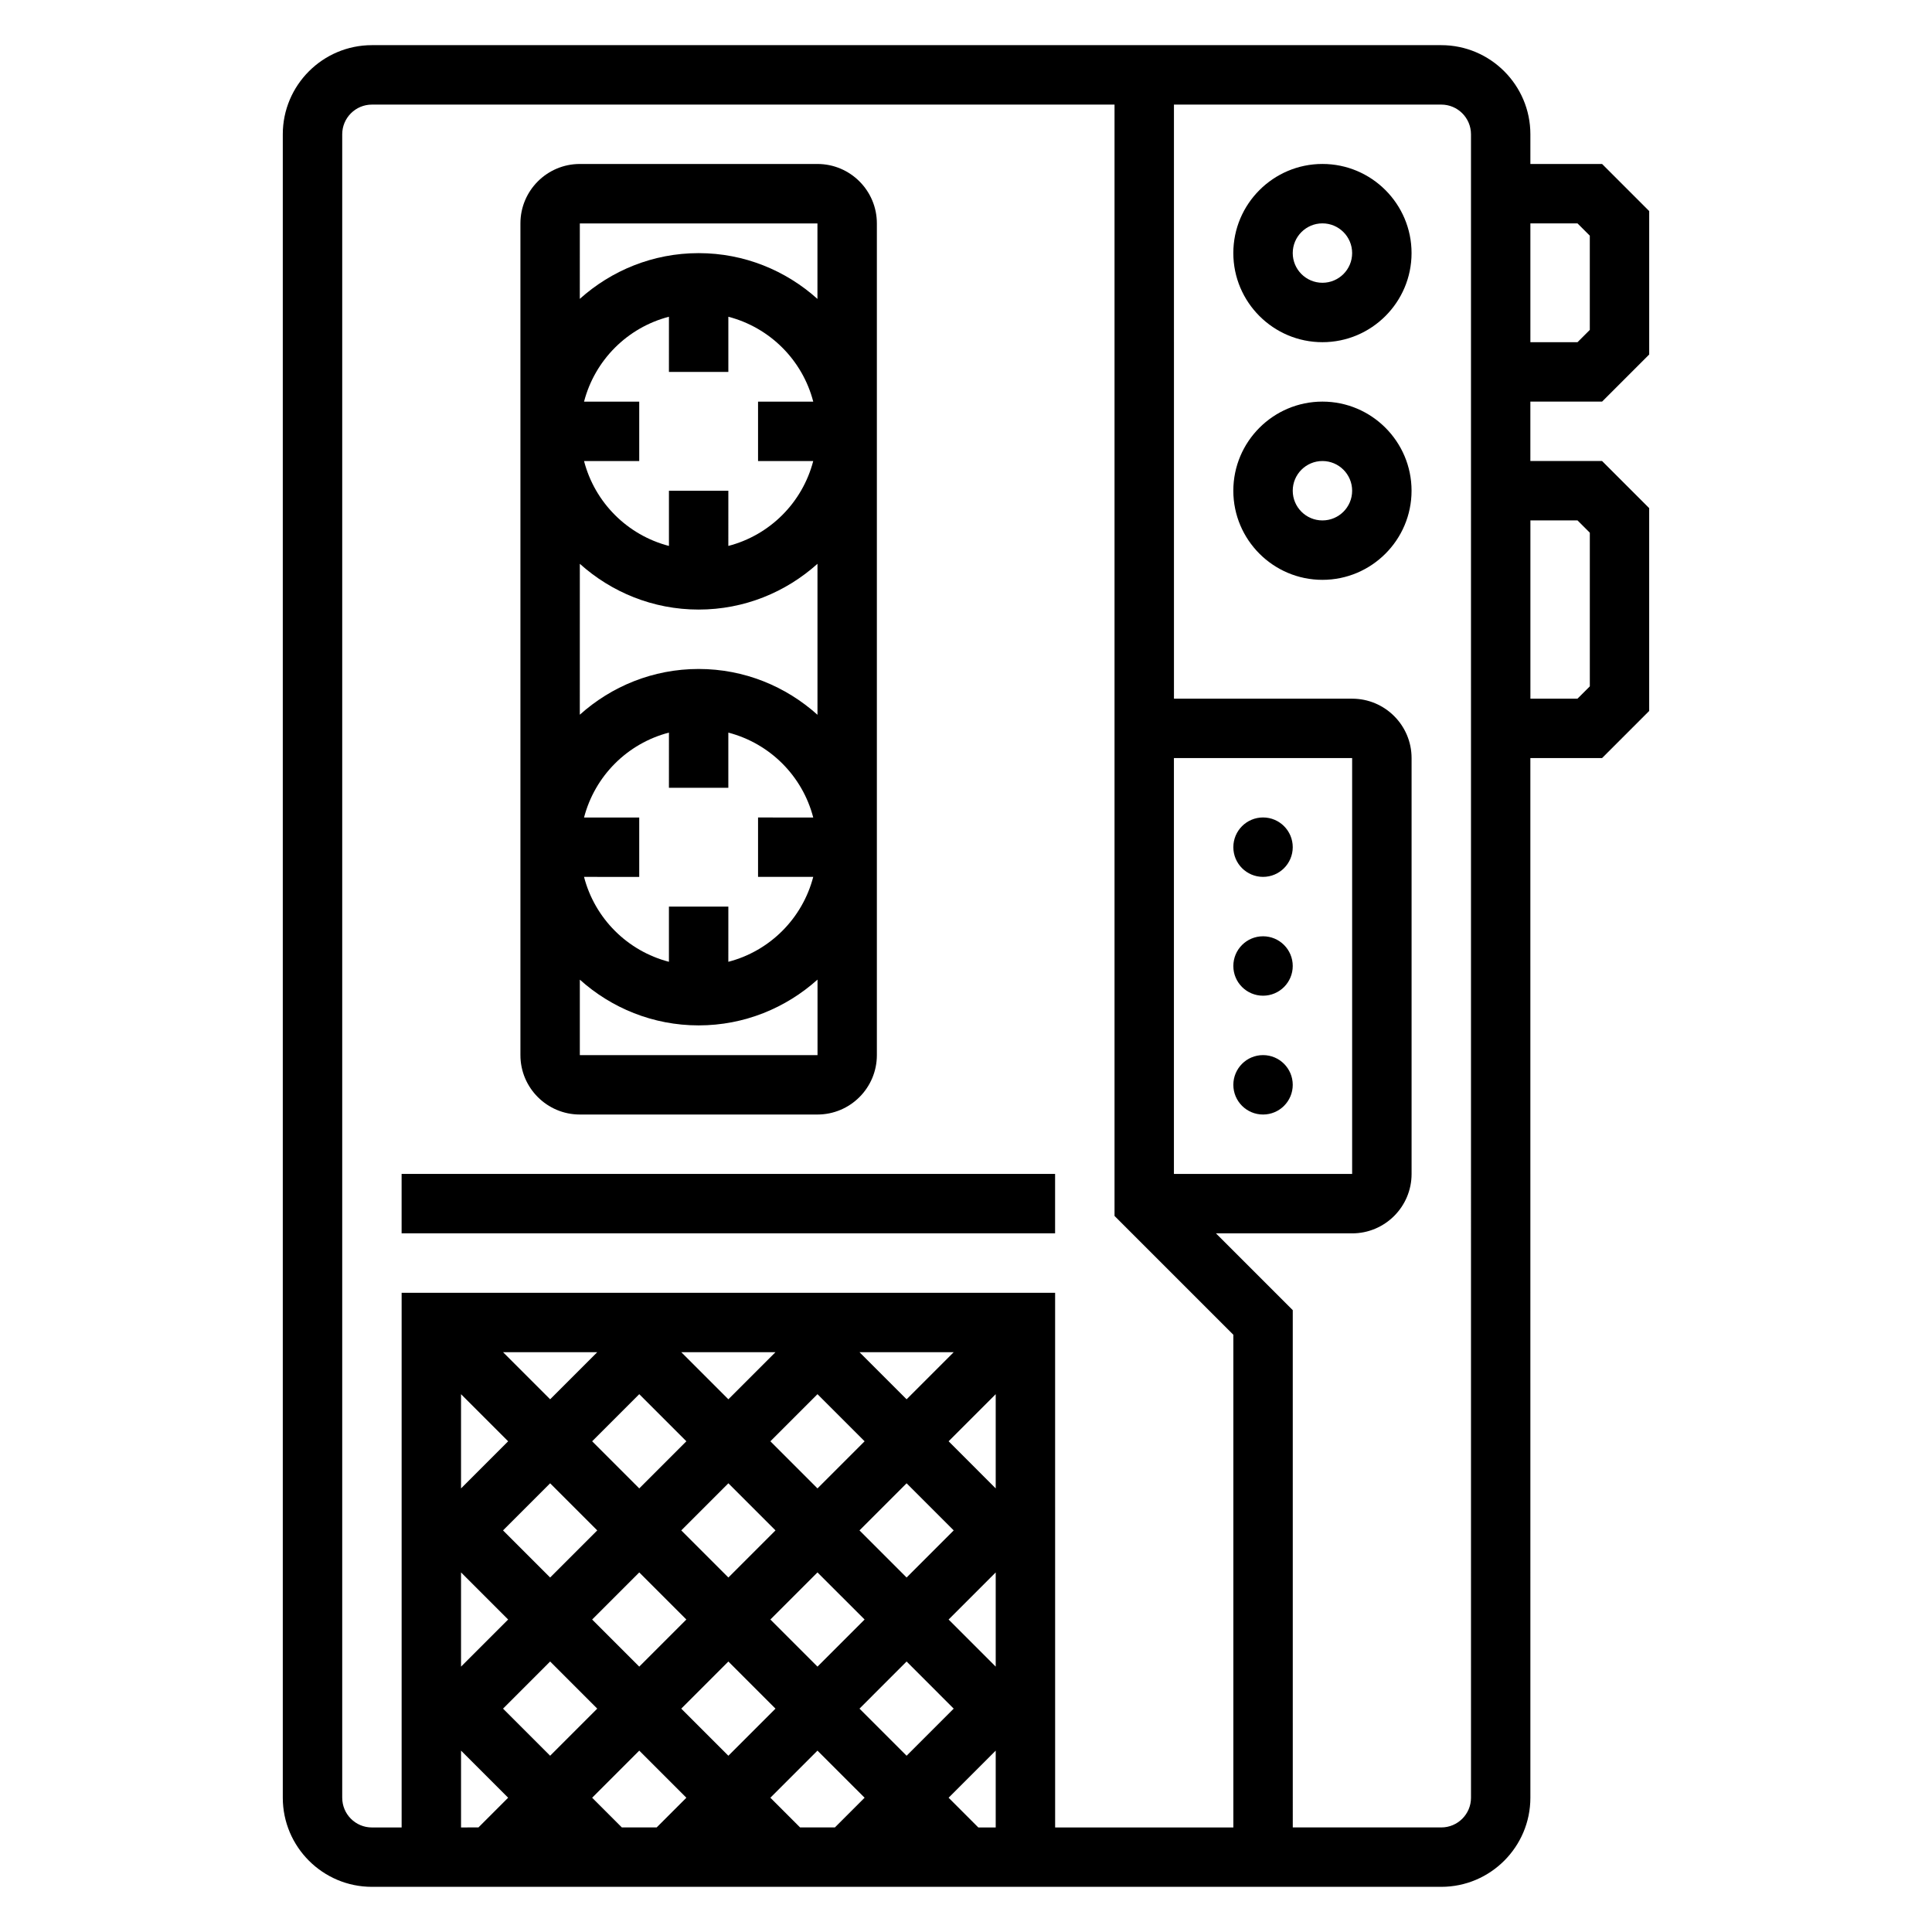 <?xml version="1.0" encoding="UTF-8"?>
<!-- Uploaded to: SVG Repo, www.svgrepo.com, Generator: SVG Repo Mixer Tools -->
<svg fill="#000000" width="800px" height="800px" version="1.1" viewBox="144 144 512 512" xmlns="http://www.w3.org/2000/svg">
 <g>
  <path d="m297.66 439.36h62.977c8.684 0 15.742-7.062 15.742-15.742v-220.42c0-8.684-7.062-15.742-15.742-15.742h-62.977c-8.684 0-15.742 7.062-15.742 15.742v220.42c-0.004 8.68 7.059 15.742 15.742 15.742zm0-15.746v-19.996c8.367 7.512 19.383 12.121 31.488 12.121 12.105 0 23.137-4.621 31.504-12.137v20.012zm39.359-181.05v-14.625c11.012 2.867 19.641 11.484 22.5 22.5l-14.629-0.004v15.742h14.625c-2.867 11.012-11.484 19.641-22.5 22.5l0.004-14.625h-15.742v14.625c-11.012-2.867-19.641-11.484-22.5-22.5l14.625 0.004v-15.742h-14.625c2.867-11.012 11.484-19.641 22.5-22.5l-0.004 14.625zm-7.875 62.977c12.105 0 23.129-4.613 31.496-12.129v40.012c-8.367-7.519-19.387-12.141-31.496-12.141-12.105 0-23.121 4.613-31.488 12.121l0.004-39.988c8.367 7.512 19.379 12.125 31.484 12.125zm-7.871 78.719v14.625c-11.012-2.867-19.641-11.484-22.5-22.5l14.629 0.004v-15.742h-14.625c2.867-11.012 11.484-19.641 22.5-22.5l-0.004 14.625h15.742v-14.625c11.012 2.867 19.641 11.484 22.5 22.5l-14.625-0.004v15.742h14.625c-2.867 11.012-11.484 19.641-22.5 22.5l0.004-14.625zm39.359-181.05v20.004c-8.367-7.519-19.379-12.133-31.488-12.133-12.105 0-23.121 4.613-31.488 12.121l0.004-19.992z"/>
  <path d="m486.59 368.51c0 4.348-3.523 7.871-7.871 7.871s-7.871-3.523-7.871-7.871c0-4.348 3.523-7.875 7.871-7.875s7.871 3.527 7.871 7.875"/>
  <path d="m486.59 400c0 4.348-3.523 7.871-7.871 7.871s-7.871-3.523-7.871-7.871 3.523-7.875 7.871-7.875 7.871 3.527 7.871 7.875"/>
  <path d="m486.59 431.49c0 4.348-3.523 7.871-7.871 7.871s-7.871-3.523-7.871-7.871c0-4.348 3.523-7.875 7.871-7.875s7.871 3.527 7.871 7.875"/>
  <path d="m494.46 250.43c-13.02 0-23.617 10.598-23.617 23.617s10.598 23.617 23.617 23.617c13.02 0 23.617-10.598 23.617-23.617s-10.594-23.617-23.617-23.617zm0 31.488c-4.344 0-7.871-3.527-7.871-7.871s3.527-7.871 7.871-7.871 7.871 3.527 7.871 7.871c0.004 4.344-3.523 7.871-7.871 7.871z"/>
  <path d="m494.46 187.45c-13.02 0-23.617 10.598-23.617 23.617 0 13.02 10.598 23.617 23.617 23.617 13.02 0 23.617-10.598 23.617-23.617 0-13.02-10.594-23.617-23.617-23.617zm0 31.488c-4.344 0-7.871-3.527-7.871-7.871s3.527-7.871 7.871-7.871 7.871 3.527 7.871 7.871c0.004 4.344-3.523 7.871-7.871 7.871z"/>
  <path d="m250.43 455.1h173.18v15.742h-173.18z"/>
  <path d="m568.57 250.43 12.484-12.484v-38.008l-12.484-12.484h-19.004v-7.871c0-13.02-10.598-23.617-23.617-23.617h-283.39c-13.02 0-23.617 10.598-23.617 23.617v440.83c0 13.02 10.598 23.617 23.617 23.617h283.39c13.02 0 23.617-10.598 23.617-23.617l-0.004-275.52h19.004l12.484-12.484v-53.75l-12.484-12.484h-19.004v-15.742zm-6.519-47.23 3.262 3.258v24.969l-3.262 3.262h-12.484v-31.488zm-106.95 141.7h47.23v110.21h-47.23zm-220.41 275.52v-440.83c0-4.344 3.527-7.871 7.871-7.871h196.8v294.52l31.488 31.488v130.57h-47.23l-0.004-141.7h-173.18v141.7h-7.871c-4.348 0.004-7.871-3.523-7.871-7.871zm31.488-59.715 12.484 12.484-12.484 12.484zm12.484-34.75-12.484 12.488v-24.969zm81.977 12.488-12.484-12.488 12.484-12.484 12.488 12.484zm23.617-1.355 12.484 12.484-12.484 12.484-12.484-12.484zm-34.746 12.484-12.484 12.484-12.484-12.484 12.484-12.484zm-36.102-11.129-12.484-12.488 12.484-12.484 12.484 12.484zm-11.133 11.129-12.484 12.484-12.484-12.484 12.484-12.484zm-12.484 34.746 12.484 12.488-12.484 12.484-12.484-12.484zm11.133-11.129 12.484-12.484 12.484 12.484-12.484 12.484zm36.102 11.129 12.484 12.488-12.484 12.484-12.484-12.484zm11.129-11.129 12.484-12.484 12.488 12.484-12.488 12.484zm36.102 11.129 12.484 12.488-12.484 12.484-12.484-12.484zm11.133-11.129 12.484-12.484v24.969zm12.484-34.746-12.484-12.488 12.484-12.484zm-23.617-23.617-12.484-12.484h24.969zm-34.746-12.484-12.484 12.484-12.484-12.484zm-47.234 0-12.484 12.484-12.484-12.484zm-36.098 105.59 12.484 12.484-7.871 7.871-4.613 0.004zm34.746 12.484 12.484-12.484 12.484 12.484-7.871 7.871h-9.227zm47.23 0 12.484-12.484 12.488 12.484-7.871 7.871h-9.227zm47.234 0 12.484-12.484v20.359h-4.613zm138.44 0c0 4.344-3.527 7.871-7.871 7.871h-39.359l-0.004-137.08-20.355-20.355h36.102c8.684 0 15.742-7.062 15.742-15.742v-110.21c0-8.684-7.062-15.742-15.742-15.742h-47.23l-0.004-157.44h70.848c4.344 0 7.871 3.527 7.871 7.871zm28.227-338.5 3.262 3.258v40.715l-3.262 3.258h-12.484v-47.23z"/>
 </g>
</svg>